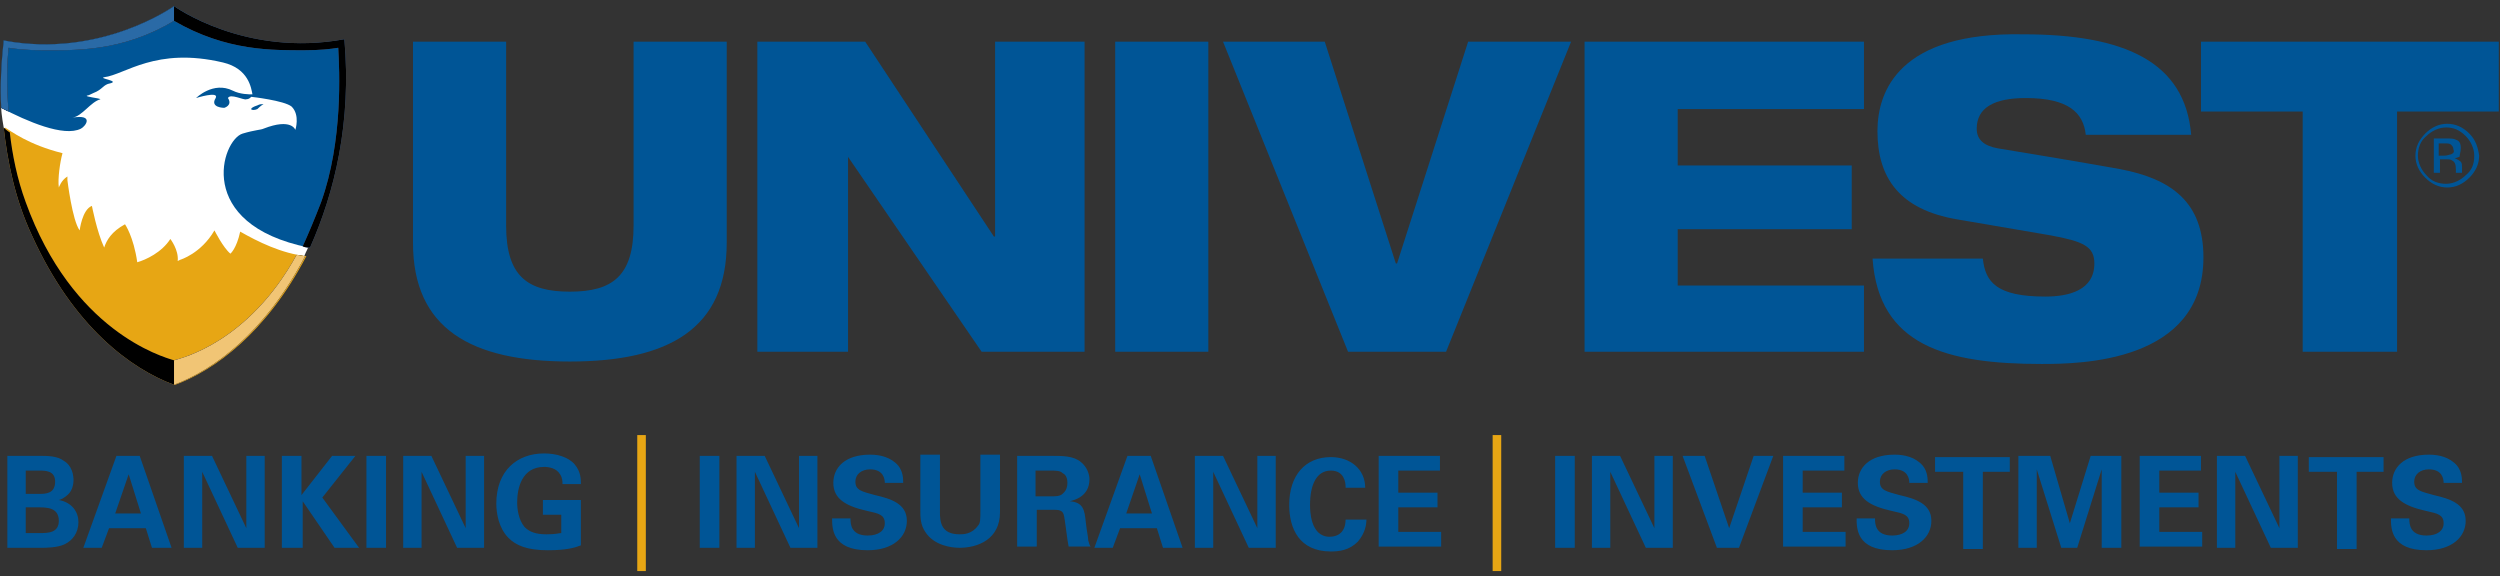 <svg id="Layer_1" version="1.1" viewBox="0 0 204 47" x="0" xml:space="preserve" xmlns="http://www.w3.org/2000/svg" xmlns:xlink="http://www.w3.org/1999/xlink" y="0"><rect x="0" y="0" width="204" height="47" fill="#333333" stroke="none"/><style>.st1{fill:#005596}.st2{fill:#e7a614}</style><path d="M.1 8.8c0 .5.2 1.6.2 1.6l.5 1.2L6.2 24c.1 0 4.2 1.8 4.2 1.8s6.8.2 6.8.1 6.8-4.4 6.8-4.4c.1 0 .7-.3.8-.5 0-.1.3-.7.3-.7.3-.6-.6-1.9-.6-1.9l-.1-4.3 1.1-6.7-3.4-1.9-5-1.5-5.3-.1-9.9 2.4S.1 8.5.1 8.8z" fill="#fff"></path><path class="st1" d="M27.9 3.3C20 4.7 14.2.5 14.2.5S8.2 4.8.3 3.3C.1 5.2 0 7 .1 8.8c2.1 1.1 5.1 2.4 6.5 1.7.4-.2 1.1-1.2-.7-.9.8-.1 1.5-1.3 2.3-1.5-.1-.1-1.3-.2-1.1-.3.1 0 .3-.1.5-.2.8-.3.8-.7 1.4-.8.8-.2-1-.4-.5-.5 1.7-.2 4.2-2.5 9.7-1.2 2.1.5 2.3 2.1 2.4 2.6-.3 0-1 0-1.6-.3-1.6-.8-3 .6-3 .6s1.9-.6 1.6 0c-.5.8.7.8.7.8s.7-.2.3-.8c.2-.4 1.3.2 1.5.1.2 0 .3-.1.4-.2 0 0 2.7.3 3.3.8.7.7.3 1.9.3 1.9s-.3-1-2.6-.1c-.2.1-.7.1-1.7.4-1.7.5-4 7.4 5.4 9.3 2-4.4 3.3-10.1 2.7-16.9m-6.4 5.2h-.1c-.1 0-.2 0-.4.1-.3.1-.5.2-.5.3 0 .1.3.1.5 0 .3-.3.5-.4.5-.4"></path><path class="st2" d="M19.6 18.9c-.3 1.4-.8 1.8-.8 1.8-.6-.5-1.3-1.9-1.3-1.9-1.1 1.9-2.8 2.4-2.8 2.4l-.2.1c.1-.9-.6-1.8-.6-1.8-.7 1.1-2 1.7-2.7 1.9-.3-2.1-1-3.1-1-3.1-1.1.6-1.5 1.3-1.7 1.9-.6-1.3-1-3.4-1-3.4-.8.3-1 2-1 2-.6-.8-1-4.1-1-4.1v-.3c-.5.3-.7.9-.7.9-.1-.7.1-2.1.3-2.8-2.8-.7-4.2-1.8-4.7-2.1.3 2.7.9 5.8 2.3 8.8 3.4 7.5 8.1 10.9 11.6 12.2 3.2-1.2 7.4-4.2 10.7-10.5-2-.2-4-1.2-5.4-2z"></path><path d="M21 8.7c.3-.1.5-.2.5-.3h-.1c-.1 0-.2 0-.4.1-.3.1-.5.2-.5.3 0 0 .2 0 .5-.1z" fill="none"></path><defs><path d="M14.2.5S8.2 4.8.3 3.3C.1 5.2 0 7 .1 8.8l.6.3C.5 6.8.6 4.8.7 3.9c.6.1 1.5.2 2.7.2 2.5 0 6.5.2 10.8-2.4 4.3 2.5 8.1 2.4 10.7 2.4 1.2 0 2.1-.1 2.7-.2.1 1.8.4 7.6-1.4 12.6-.5 1.3-1 2.5-1.5 3.6.2.1.4.1.6.1 2-4.5 3.4-10.2 2.8-17C20 4.7 14.2.5 14.2.5z" id="SVGID_1_"></path></defs><use fill="#5e84b7" overflow="visible" xlink:href="#SVGID_1_"></use><clippath id="SVGID_2_"><use overflow="visible" xlink:href="#SVGID_1_"></use></clippath><path clip-path="url(#SVGID_2_)" d="M14.2 2.3L-.3 10V.3h14.5z" fill="#2a6aa6"></path><defs><path d="M14.2 29.4c-1-.3-8.3-2.4-12.1-12.9-.7-1.9-1.1-3.9-1.3-5.7-.2-.1-.4-.3-.5-.4.3 2.7.9 5.8 2.3 8.8 3.4 7.5 8.1 10.9 11.6 12.2 3.2-1.2 7.4-4.2 10.7-10.5-.2 0-.5-.1-.7-.1-3.9 7.1-9.3 8.4-10 8.6z" id="SVGID_3_"></path></defs><use fill="#ecb548" overflow="visible" xlink:href="#SVGID_3_"></use><clippath id="SVGID_4_"><use overflow="visible" xlink:href="#SVGID_3_"></use></clippath><path clip-path="url(#SVGID_4_)" d="M25.2 20.6l-11 .1v11.4l7.8-3.3z" fill="#f1c575"></path><path class="st2" d="M52 35.5h.7v11.1H52V35.5zm69.8 0h.7v11.1h-.7V35.5z"></path><path class="st1" d="M.6 37.2h2.8c.4 0 1.3 0 1.8.4.7.4.8 1.2.8 1.6 0 .3-.1.8-.4 1.1-.1.1-.4.4-.8.5 1.1.2 1.6 1 1.6 1.8 0 .9-.5 1.5-1.1 1.8-.6.3-1.6.3-1.9.3H.6v-7.5zm1.5 3.1h1.1c.5 0 1.3 0 1.3-1 0-.9-.8-.9-1.3-.9H2.1v1.9zm0 3.2h1.1c.7 0 1.6 0 1.6-1 0-1.1-1-1.1-1.7-1.1h-1v2.1zm9.3-6.3l2.6 7.5h-1.6l-.5-1.6h-3l-.6 1.6H6.8l2.7-7.5h1.9zm.1 4.7l-1-3.2-1.1 3.2h2.1zm3.5-4.7h2.3l2.8 5.9v-5.9h1.5v7.5h-2.2l-2.9-6.2v6.2H15v-7.5zm8 0h1.6v3.2l2.5-3.2H29l-2.7 3.4 3 4.1h-2l-2.6-3.8v3.8H23v-7.5zm6.9 0h1.6v7.5h-1.6v-7.5zm3 0h2.3l2.8 5.9v-5.9h1.5v7.5h-2.2l-2.9-6.2v6.2h-1.5v-7.5zm13 2.3c0-.2 0-.5-.2-.8-.3-.5-.9-.6-1.3-.6-1.8 0-2.2 1.7-2.2 2.9 0 .5.1 1.4.6 2 .4.4.9.6 1.8.6.8 0 1-.1 1.2-.1V42h-1.5v-1.2h3.1v3.7c-.5.2-1.2.4-2.7.4-1.7 0-2.6-.4-3.2-1-.8-.8-1-2-1-2.8 0-2.7 1.7-4.1 3.9-4.1 1 0 2 .3 2.5.9.5.6.5 1.2.5 1.6h-1.5zm11.2-2.3h1.6v7.5h-1.6v-7.5zm3 0h2.3l2.8 5.9v-5.9h1.5v7.5h-2.2l-2.9-6.2v6.2h-1.5v-7.5zm9.3 5.1c0 .4 0 1.4 1.4 1.4.9 0 1.4-.4 1.4-1 0-.7-.5-.8-1.4-1-1.8-.4-2.8-1-2.8-2.3 0-1.2.9-2.3 3-2.3.8 0 1.7.2 2.3.9.4.5.4 1.1.4 1.4h-1.5c0-.3-.1-1.1-1.2-1.1-.7 0-1.2.4-1.2 1 0 .7.5.8 1.6 1.1 1.3.3 2.6.7 2.6 2.1 0 1.3-1.1 2.4-3.2 2.4-2.9 0-2.9-1.8-2.9-2.6h1.5zm7.3-5.1v4.6c0 .8.1 1.8 1.6 1.8.3 0 1 0 1.5-.7.2-.2.2-.5.2-1.3v-4.5h1.6v4.7c0 2.2-1.8 2.9-3.3 2.9-.7 0-2.1-.2-2.8-1.3-.4-.6-.4-1.2-.4-1.8v-4.5h1.6zm6.3 0h2.9c.8 0 1.7 0 2.3.5.5.4.7 1 .7 1.4 0 1.4-1.2 1.7-1.6 1.8 1.1.1 1.2.7 1.3 1.7.1.9.2 1.2.2 1.5.1.3.1.4.2.5h-1.8c-.1-.4-.3-2.3-.4-2.6-.1-.4-.5-.4-.8-.4h-1.4v3H83v-7.4zm1.6 3.3h1.3c.2 0 .6 0 .8-.2.1-.1.4-.3.4-.9 0-.5-.2-.7-.4-.8-.2-.2-.5-.2-1.1-.2h-1.1v2.1zm9.3-3.3l2.6 7.5h-1.6l-.5-1.6h-3l-.6 1.6h-1.5l2.7-7.5h1.9zm.1 4.7l-1-3.2-1.1 3.2H94zm3.5-4.7h2.3l2.8 5.9v-5.9h1.5v7.5h-2.2L99 38.5v6.2h-1.5v-7.5zm12.3 2.5c0-.3-.1-1.3-1.2-1.3-1.2 0-1.7 1.2-1.7 2.8 0 .4 0 2.6 1.6 2.6.7 0 1.3-.4 1.3-1.4h1.7c0 .4-.1 1.1-.7 1.8-.7.7-1.5.8-2.2.8-2.6 0-3.4-1.9-3.4-3.8 0-2.4 1.3-3.9 3.4-3.9 1.6 0 2.8 1 2.8 2.5h-1.6zm2.7-2.5h5v1.2h-3.4v1.8h3.2v1.2h-3.2v2h3.5v1.2h-5.1v-7.4zm14.4 0h1.6v7.5h-1.6v-7.5zm3 0h2.3l2.8 5.9v-5.9h1.5v7.5h-2.2l-2.9-6.2v6.2h-1.5v-7.5zm9.2 0l2 5.9 2-5.9h1.6l-2.8 7.5h-1.8l-2.8-7.5h1.8zm6.4 0h5v1.2h-3.4v1.8h3.2v1.2h-3.2v2h3.5v1.2h-5.1v-7.4zm7.5 5.1c0 .4 0 1.4 1.4 1.4.9 0 1.4-.4 1.4-1 0-.7-.5-.8-1.4-1-1.8-.4-2.8-1-2.8-2.3 0-1.2.9-2.3 3-2.3.8 0 1.7.2 2.3.9.4.5.4 1.1.4 1.4h-1.5c0-.3-.1-1.1-1.2-1.1-.7 0-1.2.4-1.2 1 0 .7.5.8 1.6 1.1 1.3.3 2.6.7 2.6 2.1 0 1.3-1.1 2.4-3.2 2.4-2.9 0-2.9-1.8-2.9-2.6h1.5zm7.1-3.8h-2.2v-1.2h6.1v1.2h-2.2v6.3h-1.6v-6.3zm4.6-1.3h2.6l1.6 5.5 1.7-5.5h2.5v7.5h-1.6v-6.4l-2 6.4h-1.3l-2-6.4v6.4h-1.5v-7.5zm9.9 0h5v1.2h-3.4v1.8h3.2v1.2h-3.2v2h3.5v1.2h-5.1v-7.4zm6.3 0h2.3l2.8 5.9v-5.9h1.5v7.5h-2.2l-2.9-6.2v6.2h-1.5v-7.5zm9.7 1.3h-2.2v-1.2h6.1v1.2h-2.2v6.3h-1.6v-6.3zm6 3.8c0 .4 0 1.4 1.4 1.4.9 0 1.4-.4 1.4-1 0-.7-.5-.8-1.4-1-1.8-.4-2.8-1-2.8-2.3 0-1.2.9-2.3 3-2.3.8 0 1.7.2 2.3.9.4.5.4 1.1.4 1.4h-1.5c0-.3-.1-1.1-1.2-1.1-.7 0-1.2.4-1.2 1 0 .7.5.8 1.6 1.1 1.3.3 2.6.7 2.6 2.1 0 1.3-1.1 2.4-3.2 2.4-2.9 0-2.9-1.8-2.9-2.6h1.5zM51.7 3.4v15c0 4.1-1.7 5.4-5.2 5.4s-5.2-1.3-5.2-5.4v-15h-7.6v16.4c0 7 4.7 9.7 12.8 9.7 8.1 0 12.8-2.7 12.8-9.7V3.4h-7.6zm29.5 0v15.9h-.1L70.6 3.4h-8.8v25.3h7.4V12.8l10.9 15.9h8.4V3.4zm9.8 0h7.6v25.3H91zm38.3 0v25.3h22.8v-5.4h-15.2v-4.6h14.2v-5.2h-14.2V8.9h15.2V3.4zm23.9 7.3c0 3.8 1.8 6.4 6.5 7.2l7.6 1.3c2.7.5 3.6.9 3.6 2.3 0 2.2-2.1 2.7-4 2.7-4 0-4.9-1.2-5.1-3.1h-9c.5 7.1 6 8.6 13.8 8.6 3.1 0 13.2-.1 13.2-8.7 0-4.5-2.6-6.4-6.8-7.2-2.2-.4-8.1-1.4-10-1.7-1.1-.2-1.7-.7-1.7-1.6 0-1.7 1.4-2.5 4-2.5 3.5 0 4.7 1.2 4.9 3h8.6c-.5-6-5.5-8.2-13.7-8.2-10.1-.2-11.9 4.6-11.9 7.9m26.4-7.3v5.7h8.3v19.6h7.7V9.1h8.3V3.4zm-59.8 0L114 21.5h-.1l-5.8-18.1h-8.3L110 28.7h8l10.2-25.3z"></path><path class="st1" d="M200 12.6c-.1 0-.3.1-.5.1h-.5v-1h.4c.3 0 .5 0 .6.1.1.1.2.2.2.4.1.2 0 .3-.2.4m.8-.5c0-.4-.1-.6-.4-.7-.2-.1-.4-.1-.8-.1h-1v2.8h.5V13h.4c.3 0 .5 0 .6.1.2.1.3.3.3.7v.3h.5v-.5c0-.1 0-.3-.1-.4-.1-.1-.3-.2-.5-.3.2 0 .3-.1.4-.1 0-.2.1-.4.1-.7m.4 2.2c-.4.4-1 .7-1.6.7-.6 0-1.2-.2-1.6-.7-.4-.4-.7-1-.7-1.6 0-.6.2-1.2.7-1.6.4-.4 1-.7 1.6-.7.6 0 1.1.2 1.6.7.4.4.7 1 .7 1.6 0 .7-.2 1.2-.7 1.6m.3-3.4c-.5-.5-1.1-.8-1.8-.8s-1.3.3-1.8.8-.8 1.1-.8 1.8.3 1.3.8 1.8 1.1.8 1.8.8 1.3-.3 1.8-.8.8-1.1.8-1.8c-.1-.7-.3-1.3-.8-1.8"></path></svg>